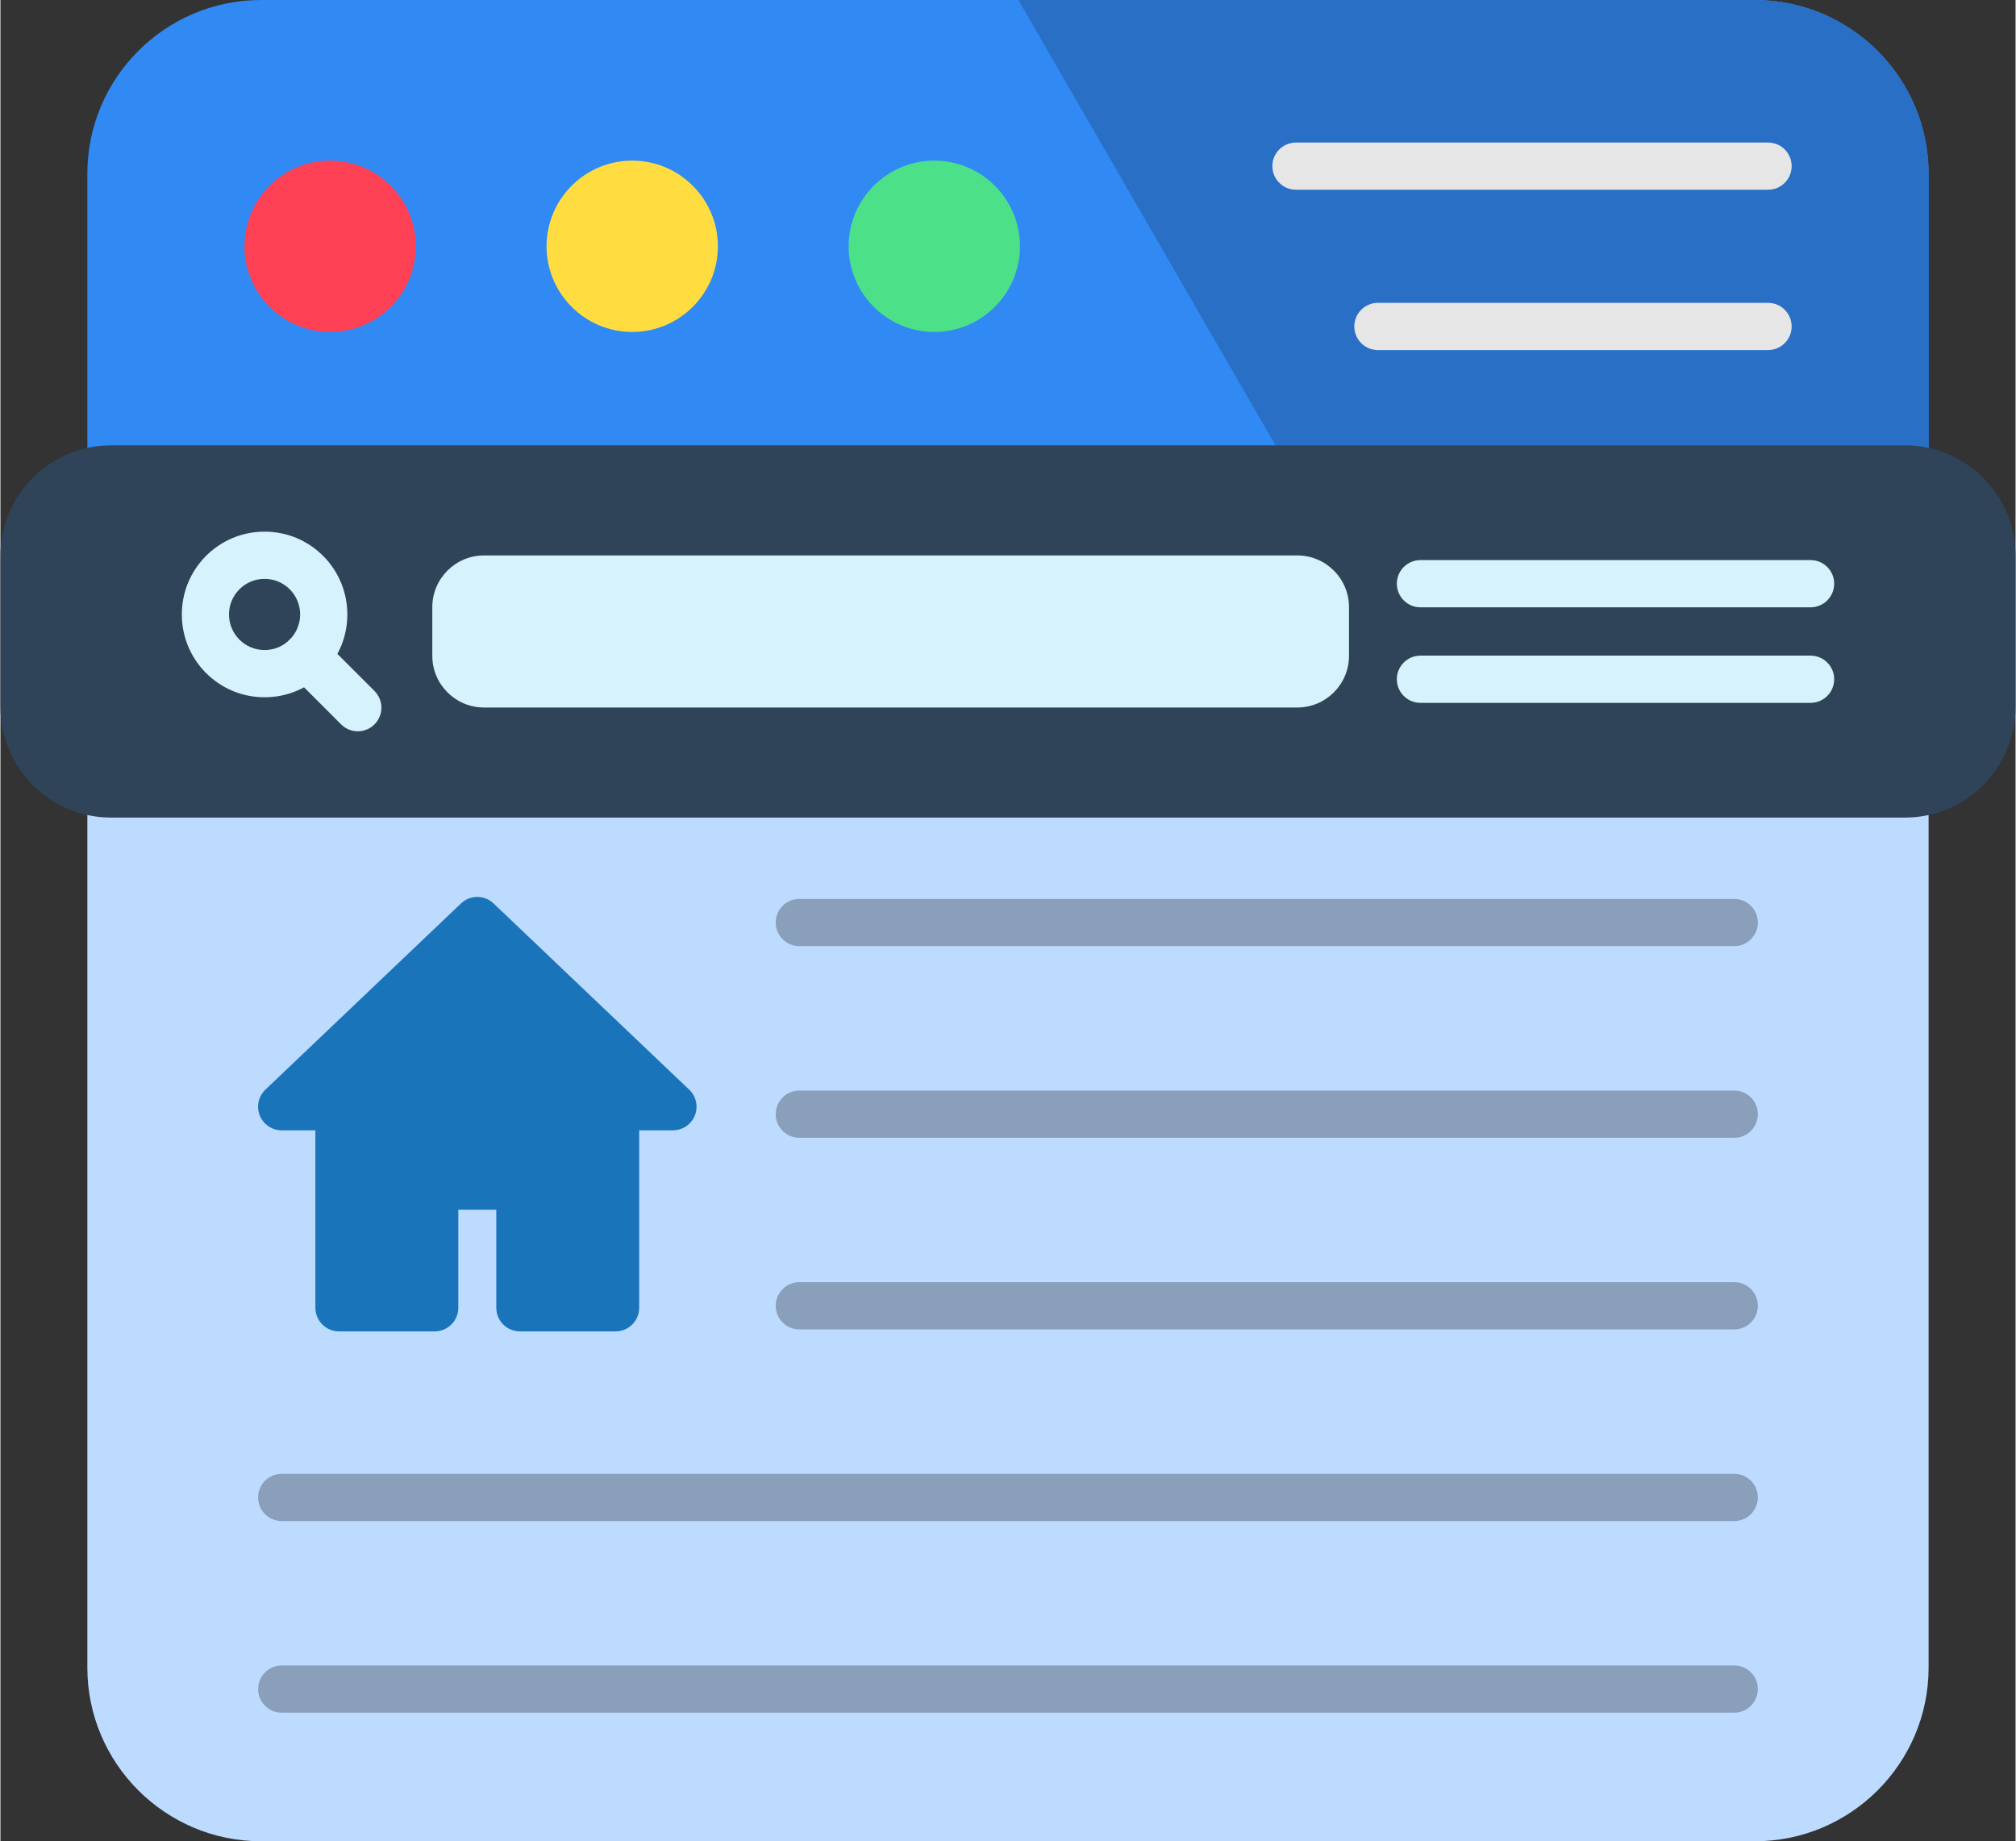 <?xml version="1.0" encoding="UTF-8"?>
<!DOCTYPE svg PUBLIC '-//W3C//DTD SVG 1.0//EN'
          'http://www.w3.org/TR/2001/REC-SVG-20010904/DTD/svg10.dtd'>
<svg clip-rule="evenodd" fill-rule="evenodd" height="1559" image-rendering="optimizeQuality" preserveAspectRatio="xMidYMid meet" shape-rendering="geometricPrecision" text-rendering="geometricPrecision" version="1.0" viewBox="0.0 73.6 1706.7 1559.4" width="1707" xmlns="http://www.w3.org/2000/svg" xmlns:xlink="http://www.w3.org/1999/xlink" zoomAndPan="magnify"
><rect x="0.0" y="73.6" width="1706.7" height="1559.4" fill="#333333" stroke="none"/><g
  ><g
    ><g
      ><g
        ><path d="M1485.94 1633.05l-1265.23 0c-81.11,0 -147.1,-65.99 -147.1,-147.11l-0 -739.91c0,-11.04 8.96,-20 20,-20l1519.44 0c11.04,0 20,8.96 20,20l0 739.91c0,81.11 -65.99,147.11 -147.1,147.11z" fill="#bddbff"
        /></g
        ><g
        ><path d="M1613.04 490.8l-1519.43 0c-11.04,0 -20,-8.96 -20,-20l0 -250.09c0,-81.11 65.99,-147.1 147.1,-147.1l1265.23 0c81.11,0 147.1,65.99 147.1,147.1l0 250.09c0,11.05 -8.95,20 -20,20z" fill="#3189f3"
        /></g
        ><g
        ><path d="M1613.04 490.8l-510.02 0 -240.86 -417.19 623.78 0c81.11,0 147.1,65.99 147.1,147.1l0 250.09c0,11.05 -8.95,20 -20,20z" fill="#286fc5"
        /></g
        ><g
        ><path d="M1497.06 370.1l-330.41 0c-11.04,0 -20,-8.96 -20,-20 0,-11.04 8.96,-20 20,-20l330.41 0c11.05,0 20,8.96 20,20 0,11.04 -8.95,20 -20,20z" fill="#e6e6e6"
        /></g
        ><g
        ><path d="M1497.06 234.31l-399.81 0c-11.04,0 -20,-8.96 -20,-20 0,-11.04 8.96,-20 20,-20l399.81 0c11.05,0 20,8.96 20,20 0,11.04 -8.95,20 -20,20z" fill="#e6e6e6"
        /></g
        ><g
        ><path d="M1613.06 766.04l-1519.46 0c-51.61,0 -93.6,-41.99 -93.6,-93.6l0 -128.05c0,-51.61 41.99,-93.59 93.6,-93.59l1519.46 0c24.92,0 48.4,9.76 66.12,27.47 17.72,17.72 27.48,41.2 27.48,66.12l0 128.05c0,51.61 -41.99,93.6 -93.6,93.6z" fill="#2f4359"
        /></g
        ><g
        ><path d="M1098.42 672.82l-688.91 0c-24.12,0 -43.74,-19.63 -43.74,-43.74l0 -41.31c0,-24.12 19.62,-43.74 43.74,-43.74l688.91 0c24.12,0 43.74,19.62 43.74,43.74l0 41.31c0,24.12 -19.62,43.74 -43.74,43.74z" fill="#d6f2fc"
        /></g
        ><g
        ><path d="M223.71 664.15c-18.74,0 -36.35,-7.3 -49.59,-20.54 -27.34,-27.35 -27.34,-71.85 0,-99.19 13.25,-13.25 30.86,-20.54 49.59,-20.54 18.74,0 36.35,7.29 49.59,20.54 27.35,27.35 27.35,71.84 0,99.19 -13.24,13.25 -30.86,20.54 -49.59,20.54zm0 -100.28c-8.05,0 -15.62,3.13 -21.31,8.82 -11.75,11.75 -11.75,30.87 0,42.63 5.69,5.69 13.26,8.83 21.31,8.83 8.05,0 15.62,-3.13 21.31,-8.82 11.75,-11.76 11.75,-30.88 0,-42.63 -5.69,-5.7 -13.26,-8.83 -21.31,-8.83z" fill="#d6f2fc"
        /></g
        ><g
        ><path d="M302.67 692.97c-5.12,0 -10.24,-1.95 -14.14,-5.86l-43.52 -43.51c-7.81,-7.81 -7.81,-20.47 0,-28.28 7.81,-7.81 20.48,-7.81 28.28,0l43.52 43.51c7.81,7.81 7.81,20.47 0,28.28 -3.9,3.9 -9.02,5.86 -14.14,5.86z" fill="#d6f2fc"
        /></g
        ><g
        ><path d="M1533.09 587.96l-330.42 0c-11.04,0 -20,-8.96 -20,-20 0,-11.04 8.96,-20 20,-20l330.42 0c11.04,0 20,8.96 20,20 0,11.04 -8.96,20 -20,20z" fill="#d6f2fc"
        /></g
        ><g
        ><path d="M1533.09 668.88l-330.42 0c-11.04,0 -20,-8.96 -20,-20 0,-11.04 8.96,-20 20,-20l330.42 0c11.04,0 20,8.96 20,20 0,11.04 -8.96,20 -20,20z" fill="#d6f2fc"
        /></g
        ><g
        ><path d="M790.94 354.76c-40.01,0 -72.56,-32.55 -72.56,-72.56 0,-40.01 32.55,-72.56 72.56,-72.56 40.01,0 72.56,32.55 72.56,72.56 0,40.01 -32.55,72.56 -72.56,72.56z" fill="#4ce088"
        /></g
        ><g
        ><path d="M535.09 354.76c-40,0 -72.56,-32.55 -72.56,-72.56 0,-40.01 32.55,-72.56 72.56,-72.56 40.01,0 72.56,32.55 72.56,72.56 -0,40.01 -32.55,72.56 -72.56,72.56z" fill="#ffdd40"
        /></g
        ><g
        ><path d="M279.24 354.76c-40.01,0 -72.56,-32.55 -72.56,-72.56 0,-40.01 32.55,-72.56 72.56,-72.56 40.01,0 72.56,32.55 72.56,72.56 0,40.01 -32.55,72.56 -72.56,72.56z" fill="#ff4155"
        /></g
      ></g
      ><g
      ><path d="M521 1201.22l-81.04 0c-11.04,0 -20,-8.96 -20,-20l0 -83.08 -32.17 0 0 83.08c0,11.04 -8.96,20 -20,20l-81.05 0c-11.04,0 -20,-8.96 -20,-20l0 -150.29 -28.52 0c-8.18,0 -15.54,-4.98 -18.57,-12.57 -3.04,-7.59 -1.14,-16.27 4.78,-21.91l165.65 -157.68c7.72,-7.35 19.86,-7.35 27.57,0l164.69 156.77c4.41,3.67 7.23,9.2 7.23,15.39 0,11.04 -8.96,20 -20,20 -0.02,0 -0.04,0 -0.07,0l-28.52 0 0 150.29c0,11.04 -8.96,20 -20,20z" fill="#1a74b9"
      /></g
      ><g
      ><g
        ><path d="M1468.43 874.93l-791.81 0c-11.04,0 -20,-8.95 -20,-20 0,-11.04 8.96,-20 20,-20l791.81 0c11.04,0 20,8.96 20,20 0,11.05 -8.95,20 -20,20z" fill="#8a9fba"
        /></g
        ><g
        ><path d="M1468.43 1037.24l-791.81 0c-11.04,0 -20,-8.95 -20,-20 0,-11.04 8.96,-20 20,-20l791.81 0c11.04,0 20,8.95 20,20 0,11.05 -8.95,20 -20,20z" fill="#8a9fba"
        /></g
        ><g
        ><path d="M1468.43 1199.54l-791.81 0c-11.04,0 -20,-8.96 -20,-20 0,-11.04 8.96,-20 20,-20l791.81 0c11.04,0 20,8.96 20,20 0,11.04 -8.95,20 -20,20z" fill="#8a9fba"
        /></g
        ><g
        ><path d="M1468.43 1361.85l-1230.2 0c-11.04,0 -20,-8.96 -20,-20 0,-11.04 8.95,-20 20,-20l1230.2 0c11.04,0 20,8.96 20,20 0,11.04 -8.95,20 -20,20z" fill="#8a9fba"
        /></g
        ><g
        ><path d="M1468.43 1524.16l-1230.2 0c-11.04,0 -20,-8.96 -20,-20 0,-11.04 8.95,-20 20,-20l1230.2 0c11.04,0 20,8.96 20,20 0,11.04 -8.95,20 -20,20z" fill="#8a9fba"
        /></g
      ></g
    ></g
  ></g
></svg
>

